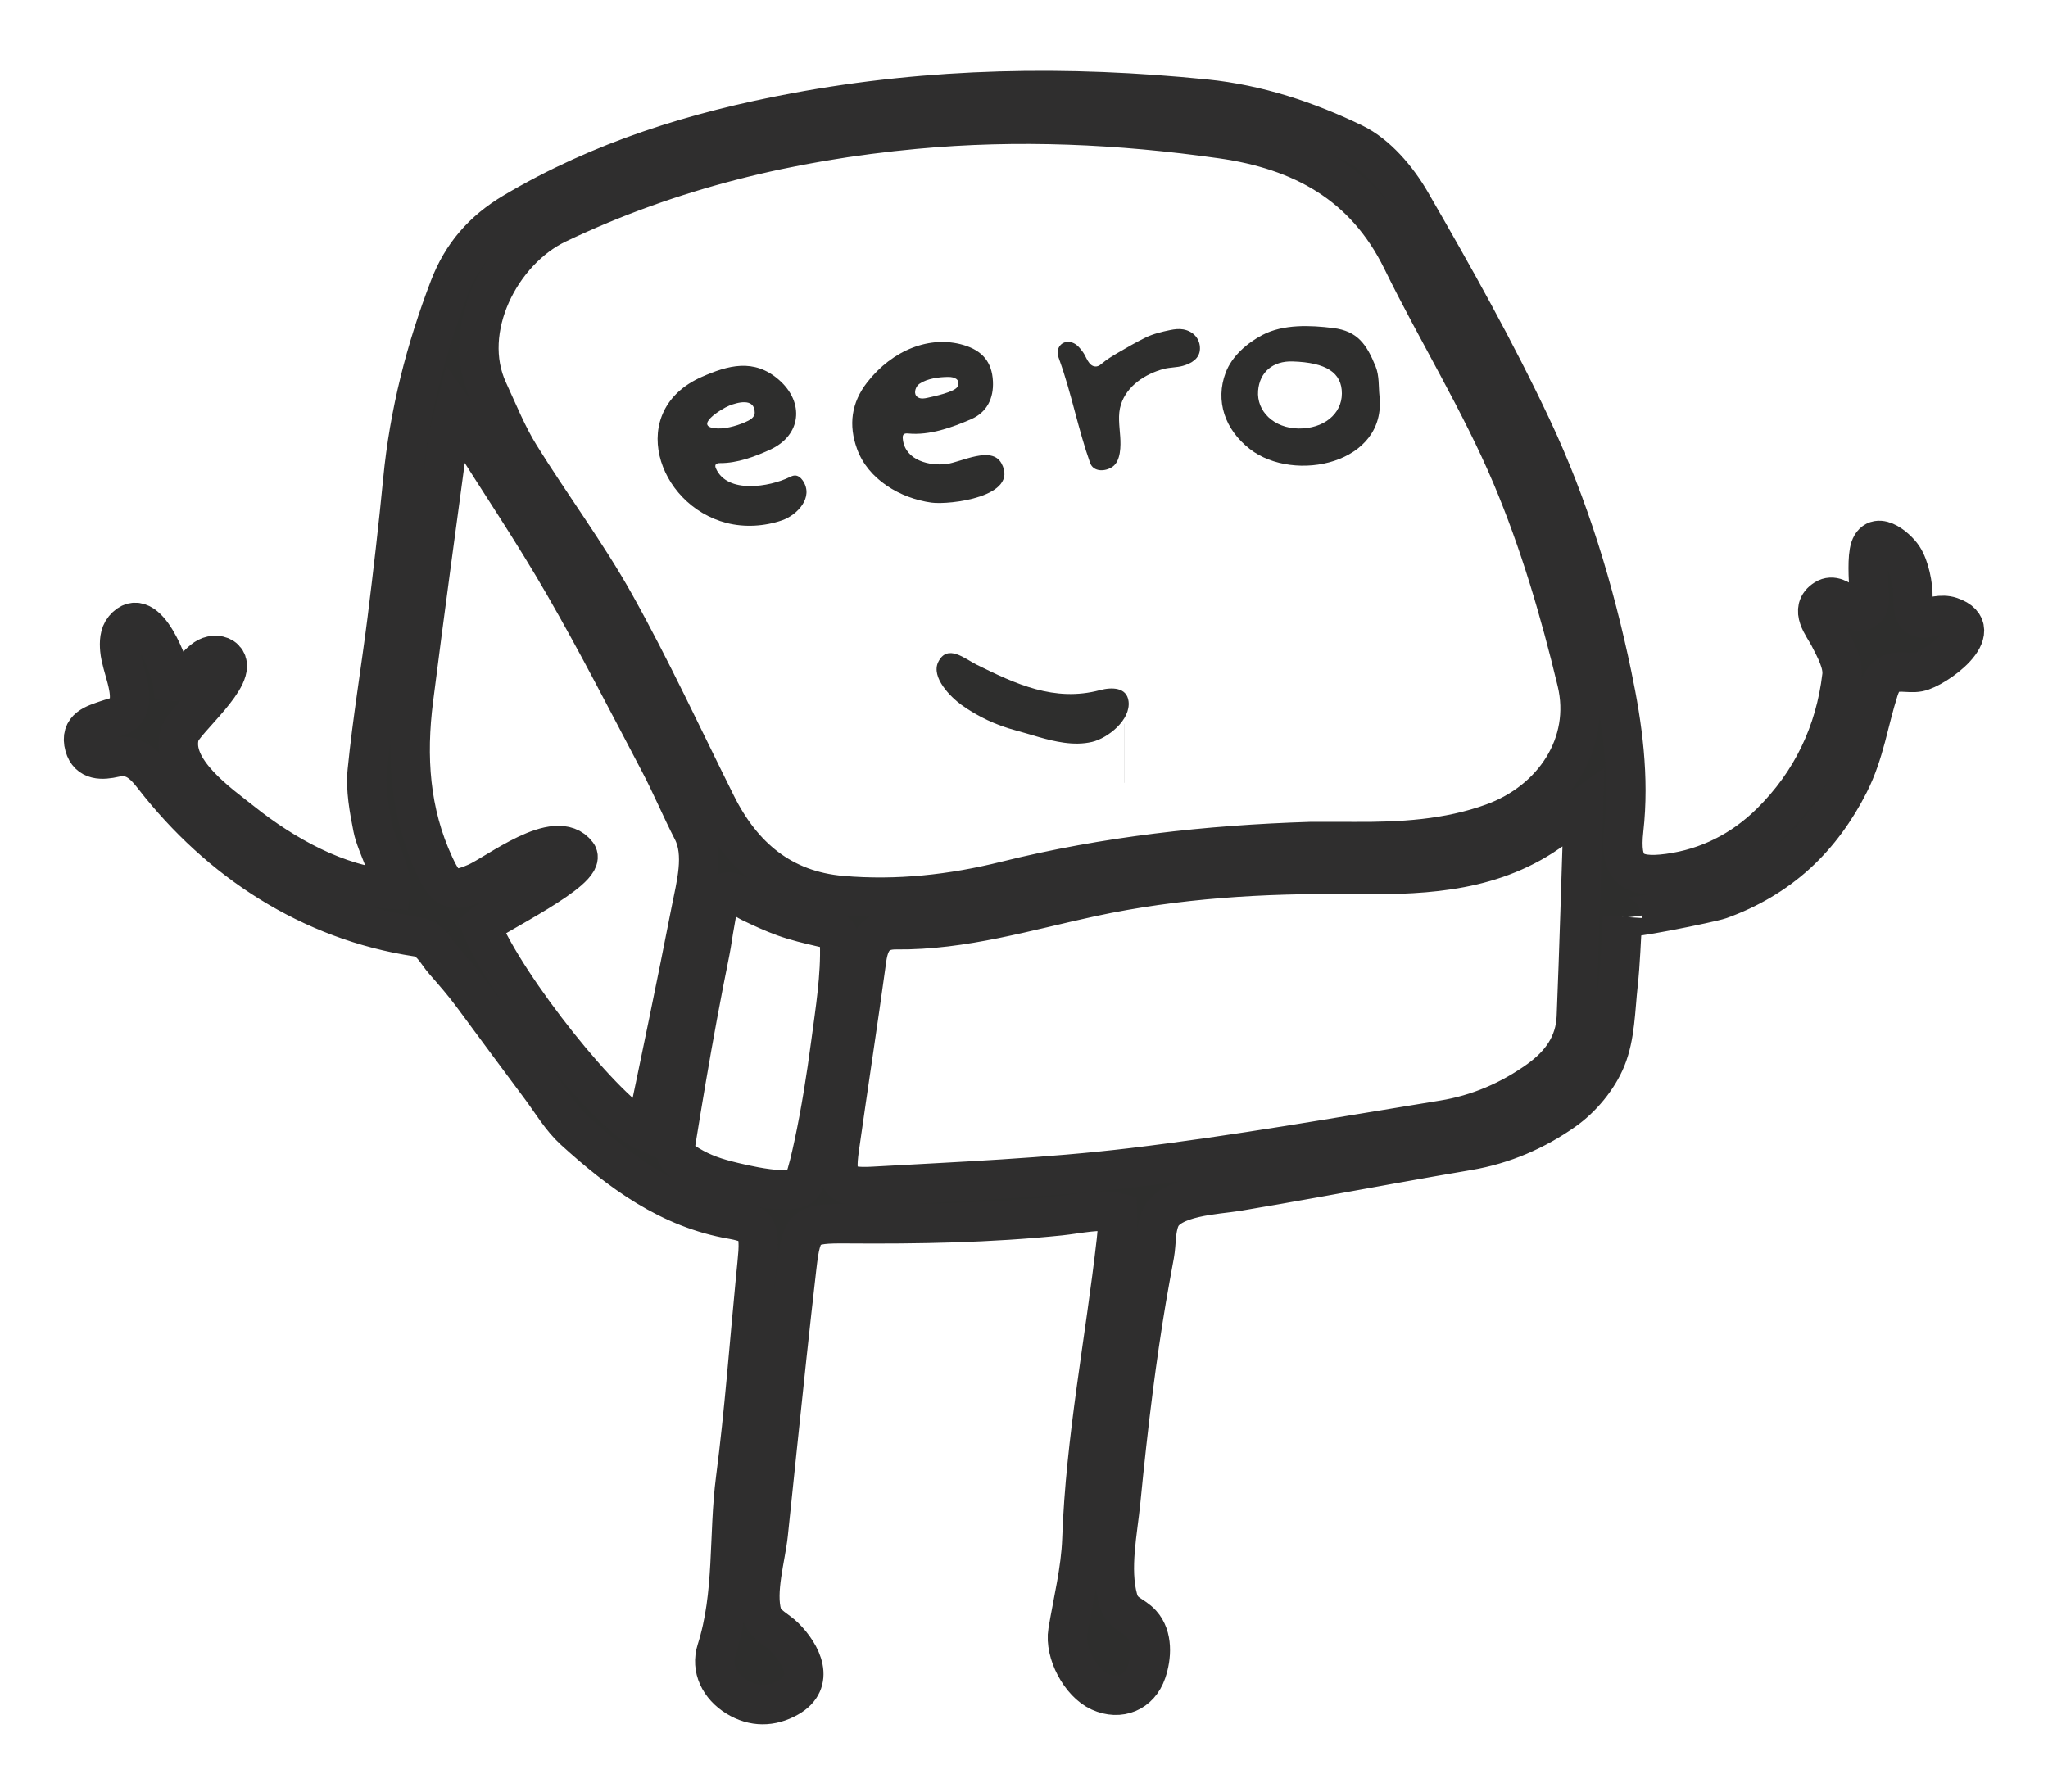 <svg width="100%" height="100%" viewBox="0 0 104 91" version="1.1" xmlns="http://www.w3.org/2000/svg" xmlns:xlink="http://www.w3.org/1999/xlink" xml:space="preserve" style="fill-rule:evenodd;clip-rule:evenodd;">
    <g id="Plan-de-travail1" transform="matrix(1,0,0,1,-348.117,-246.472)">
        <rect x="348.117" y="246.472" width="103.766" height="90.233" style="fill:none;"></rect>
        <clipPath id="_clip1">
            <rect x="348.117" y="246.472" width="103.766" height="90.233"></rect>
        </clipPath>
        <g clip-path="url(#_clip1)">
            <g transform="matrix(1,0,0,1,351.357,250.067)">
                <path d="M76.808,48.059C76.752,49.439 76.016,50.462 74.913,51.254C73.444,52.31 71.812,53.008 70.042,53.294C64.791,54.145 59.547,55.081 54.269,55.713C49.902,56.236 45.492,56.416 41.096,56.663C39.412,56.758 39.151,56.383 39.384,54.734C39.837,51.524 40.334,48.321 40.774,45.109C40.901,44.188 41.26,43.619 42.265,43.629C45.672,43.665 48.908,42.666 52.191,41.96C56.516,41.031 60.883,40.77 65.31,40.82C68.652,40.858 72.077,40.803 75.073,38.885C75.727,38.466 76.342,37.984 77.168,37.393C77.046,41.1 76.949,44.581 76.808,48.059ZM38.078,54.571C37.939,55.213 37.797,55.864 37.575,56.483C37.289,57.283 34.288,56.52 33.674,56.363C32.857,56.154 32.195,55.894 31.485,55.424C31.074,55.151 31.01,54.873 31.09,54.375C31.433,52.25 31.791,50.127 32.182,48.011C32.383,46.926 32.592,45.844 32.811,44.764C32.912,44.27 32.969,43.769 33.064,43.274C33.133,42.919 33.247,41.964 33.583,41.748C33.61,41.73 33.642,41.718 33.677,41.712C34.009,41.656 34.62,42.114 34.868,42.233C35.427,42.501 35.988,42.765 36.572,42.975C37.187,43.196 37.824,43.345 38.459,43.493C39.004,43.62 39.373,43.658 39.395,44.307C39.455,45.98 39.168,47.733 38.948,49.393C38.717,51.126 38.446,52.86 38.078,54.571ZM21.187,43.44C21.719,42.944 26.652,40.57 26.069,39.792C25.005,38.373 21.984,40.791 20.934,41.244C19.702,41.775 19.389,41.58 18.824,40.368C17.563,37.662 17.391,34.823 17.759,31.926C18.32,27.501 18.925,23.082 19.521,18.662C19.568,18.311 19.691,17.971 19.849,17.348C20.172,17.811 20.36,18.059 20.527,18.322C22.156,20.905 23.862,23.444 25.386,26.088C27.094,29.048 28.65,32.097 30.244,35.123C30.842,36.257 31.334,37.446 31.922,38.586C32.55,39.799 32.098,41.38 31.847,42.664C31.114,46.41 30.335,50.145 29.552,53.882C27.58,53.001 22.457,46.531 21.187,43.44ZM25.057,7.771C30.828,5.018 36.882,3.562 43.224,2.971C48.45,2.484 53.617,2.721 58.787,3.454C62.835,4.027 66.063,5.751 67.952,9.607C69.754,13.286 71.926,16.8 73.519,20.563C74.94,23.923 75.983,27.476 76.835,31.031C77.592,34.188 75.632,37.1 72.561,38.21C70.27,39.04 67.898,39.167 65.501,39.151C64.766,39.145 64.031,39.15 63.296,39.15C58.08,39.316 52.92,39.884 47.842,41.147C45.109,41.828 42.319,42.134 39.503,41.891C36.474,41.631 34.455,39.92 33.133,37.268C31.44,33.873 29.848,30.421 28.003,27.111C26.546,24.499 24.737,22.087 23.158,19.539C22.518,18.507 22.059,17.36 21.546,16.252C20.111,13.144 22.19,9.139 25.057,7.771ZM95.822,27.725C94.857,27.396 93.864,28.553 93.901,26.744C93.914,26.144 93.729,25.205 93.393,24.698C93.055,24.187 91.896,23.228 91.682,24.442C91.575,25.053 91.66,26.073 91.683,26.722C91.685,26.779 91.687,26.837 91.684,26.895C91.677,27.055 91.643,27.21 91.528,27.313C90.904,27.877 90.2,26.363 89.443,26.834C88.614,27.351 89.36,28.197 89.64,28.741C89.96,29.365 90.37,30.103 90.295,30.738C89.954,33.619 88.752,36.146 86.671,38.197C85.235,39.612 83.48,40.5 81.491,40.767C79.55,41.029 79,40.483 79.216,38.539C79.512,35.879 79.161,33.286 78.62,30.703C77.715,26.369 76.432,22.131 74.552,18.139C72.703,14.212 70.57,10.411 68.396,6.649C67.717,5.475 66.677,4.248 65.497,3.678C63.144,2.541 60.629,1.702 57.965,1.433C50.983,0.728 44.054,0.833 37.122,2.131C32.074,3.076 27.285,4.556 22.845,7.19C21.271,8.124 20.22,9.345 19.585,10.998C18.371,14.159 17.541,17.413 17.215,20.794C16.985,23.171 16.709,25.543 16.413,27.912C16.093,30.463 15.665,33.002 15.41,35.558C15.315,36.505 15.505,37.501 15.691,38.45C15.868,39.353 16.716,40.77 16.61,41.572C13.901,41.379 11.149,39.823 9.067,38.162C7.919,37.246 5.363,35.497 5.887,33.7C6.091,33 8.955,30.693 8.167,29.876C7.947,29.648 7.566,29.651 7.284,29.795C6.75,30.07 6.178,31.082 5.505,31.015C5.409,30.369 4.199,26.968 3.06,28.34C2.824,28.624 2.812,29.031 2.844,29.4C2.919,30.269 3.572,31.474 3.254,32.328C3.087,32.777 2.602,32.821 2.202,32.962C1.554,33.189 0.796,33.375 1.05,34.292C1.264,35.058 1.955,35.022 2.579,34.88C3.522,34.666 4.045,35.183 4.567,35.855C7.895,40.143 12.524,43.175 17.936,43.991C18.648,44.099 18.905,44.756 19.327,45.235C19.831,45.808 20.312,46.361 20.77,46.983C21.921,48.544 23.076,50.101 24.233,51.657C24.778,52.392 25.257,53.211 25.923,53.817C28.25,55.933 30.752,57.796 33.965,58.345C34.242,58.392 34.89,58.535 35.078,58.759C35.286,59.007 35.277,59.698 35.255,60.003C35.224,60.431 35.178,60.857 35.136,61.284C34.805,64.695 34.557,68.117 34.115,71.514C33.738,74.411 34.055,77.376 33.146,80.226C32.853,81.142 33.299,82.057 34.173,82.594C35.02,83.115 35.927,83.112 36.793,82.623C38.18,81.841 37.485,80.435 36.594,79.55C36.242,79.2 35.61,78.92 35.463,78.42C35.116,77.241 35.648,75.509 35.773,74.31C35.93,72.804 36.086,71.298 36.244,69.792C36.557,66.779 36.876,63.768 37.222,60.759C37.465,58.644 37.662,58.547 39.787,58.563C43.402,58.59 47.002,58.528 50.597,58.158C51.434,58.072 52.699,57.786 53.51,57.998C53.532,58.472 53.501,58.974 53.447,59.447C52.877,64.495 51.878,69.489 51.699,74.587C51.644,76.156 51.25,77.713 50.989,79.271C50.81,80.335 51.615,81.88 52.616,82.331C53.619,82.783 54.622,82.377 54.984,81.32C55.244,80.558 55.31,79.535 54.729,78.887C54.293,78.402 53.748,78.402 53.536,77.634C53.108,76.086 53.522,74.194 53.675,72.631C53.862,70.727 54.068,68.824 54.312,66.926C54.507,65.411 54.726,63.9 54.979,62.395C55.106,61.64 55.25,60.89 55.385,60.137C55.494,59.528 55.434,58.888 55.674,58.306C56.145,57.16 58.555,57.091 59.584,56.919C60.906,56.699 62.226,56.466 63.546,56.229C66.134,55.765 68.719,55.285 71.312,54.847C73.108,54.544 74.742,53.829 76.181,52.816C77.083,52.181 77.908,51.188 78.32,50.174C78.787,49.027 78.789,47.68 78.927,46.413C79.05,45.284 79.082,44.146 79.156,42.974C79.143,43.183 83.675,42.248 84.101,42.096C85.536,41.582 86.87,40.809 87.997,39.781C89.104,38.77 89.987,37.537 90.661,36.201C91.449,34.641 91.645,33.069 92.162,31.451C92.245,31.19 92.36,30.927 92.572,30.754C93.041,30.37 93.649,30.638 94.189,30.534C95.05,30.369 97.794,28.396 95.822,27.725Z" style="fill:rgb(46,46,45);fill-rule:nonzero;"></path>
            </g>
            <g transform="matrix(1,0,0,1,351.357,250.067)">
                <path d="M76.808,48.059C76.752,49.439 76.016,50.462 74.913,51.254C73.444,52.31 71.812,53.008 70.042,53.294C64.791,54.145 59.547,55.081 54.269,55.713C49.902,56.236 45.492,56.416 41.096,56.663C39.412,56.758 39.151,56.383 39.384,54.734C39.837,51.524 40.334,48.321 40.774,45.109C40.901,44.188 41.26,43.619 42.265,43.629C45.672,43.665 48.908,42.666 52.191,41.96C56.516,41.031 60.883,40.77 65.31,40.82C68.652,40.858 72.077,40.803 75.073,38.885C75.727,38.466 76.342,37.984 77.168,37.393C77.046,41.1 76.949,44.581 76.808,48.059ZM38.078,54.571C37.939,55.213 37.797,55.864 37.575,56.483C37.289,57.283 34.288,56.52 33.674,56.363C32.857,56.154 32.195,55.894 31.485,55.424C31.074,55.151 31.01,54.873 31.09,54.375C31.433,52.25 31.791,50.127 32.182,48.011C32.383,46.926 32.592,45.844 32.811,44.764C32.912,44.27 32.969,43.769 33.064,43.274C33.133,42.919 33.247,41.964 33.583,41.748C33.61,41.73 33.642,41.718 33.677,41.712C34.009,41.656 34.62,42.114 34.868,42.233C35.427,42.501 35.988,42.765 36.572,42.975C37.187,43.196 37.824,43.345 38.459,43.493C39.004,43.62 39.373,43.658 39.395,44.307C39.455,45.98 39.168,47.733 38.948,49.393C38.717,51.126 38.446,52.86 38.078,54.571ZM21.187,43.44C21.719,42.944 26.652,40.57 26.069,39.792C25.005,38.373 21.984,40.791 20.934,41.244C19.702,41.775 19.389,41.58 18.824,40.368C17.563,37.662 17.391,34.823 17.759,31.926C18.32,27.501 18.925,23.082 19.521,18.662C19.568,18.311 19.691,17.971 19.849,17.348C20.172,17.811 20.36,18.059 20.527,18.322C22.156,20.905 23.862,23.444 25.386,26.088C27.094,29.048 28.65,32.097 30.244,35.123C30.842,36.257 31.334,37.446 31.922,38.586C32.55,39.799 32.098,41.38 31.847,42.664C31.114,46.41 30.335,50.145 29.552,53.882C27.58,53.001 22.457,46.531 21.187,43.44ZM25.057,7.771C30.828,5.018 36.882,3.562 43.224,2.971C48.45,2.484 53.617,2.721 58.787,3.454C62.835,4.027 66.063,5.751 67.952,9.607C69.754,13.286 71.926,16.8 73.519,20.563C74.94,23.923 75.983,27.476 76.835,31.031C77.592,34.188 75.632,37.1 72.561,38.21C70.27,39.04 67.898,39.167 65.501,39.151C64.766,39.145 64.031,39.15 63.296,39.15C58.08,39.316 52.92,39.884 47.842,41.147C45.109,41.828 42.319,42.134 39.503,41.891C36.474,41.631 34.455,39.92 33.133,37.268C31.44,33.873 29.848,30.421 28.003,27.111C26.546,24.499 24.737,22.087 23.158,19.539C22.518,18.507 22.059,17.36 21.546,16.252C20.111,13.144 22.19,9.139 25.057,7.771ZM95.822,27.725C94.857,27.396 93.864,28.553 93.901,26.744C93.914,26.144 93.729,25.205 93.393,24.698C93.055,24.187 91.896,23.228 91.682,24.442C91.575,25.053 91.66,26.073 91.683,26.722C91.685,26.779 91.687,26.837 91.684,26.895C91.677,27.055 91.643,27.21 91.528,27.313C90.904,27.877 90.2,26.363 89.443,26.834C88.614,27.351 89.36,28.197 89.64,28.741C89.96,29.365 90.37,30.103 90.295,30.738C89.954,33.619 88.752,36.146 86.671,38.197C85.235,39.612 83.48,40.5 81.491,40.767C79.55,41.029 79,40.483 79.216,38.539C79.512,35.879 79.161,33.286 78.62,30.703C77.715,26.369 76.432,22.131 74.552,18.139C72.703,14.212 70.57,10.411 68.396,6.649C67.717,5.475 66.677,4.248 65.497,3.678C63.144,2.541 60.629,1.702 57.965,1.433C50.983,0.728 44.054,0.833 37.122,2.131C32.074,3.076 27.285,4.556 22.845,7.19C21.271,8.124 20.22,9.345 19.585,10.998C18.371,14.159 17.541,17.413 17.215,20.794C16.985,23.171 16.709,25.543 16.413,27.912C16.093,30.463 15.665,33.002 15.41,35.558C15.315,36.505 15.505,37.501 15.691,38.45C15.868,39.353 16.716,40.77 16.61,41.572C13.901,41.379 11.149,39.823 9.067,38.162C7.919,37.246 5.363,35.497 5.887,33.7C6.091,33 8.955,30.693 8.167,29.876C7.947,29.648 7.566,29.651 7.284,29.795C6.75,30.07 6.178,31.082 5.505,31.015C5.409,30.369 4.199,26.968 3.06,28.34C2.824,28.624 2.812,29.031 2.844,29.4C2.919,30.269 3.572,31.474 3.254,32.328C3.087,32.777 2.602,32.821 2.202,32.962C1.554,33.189 0.796,33.375 1.05,34.292C1.264,35.058 1.955,35.022 2.579,34.88C3.522,34.666 4.045,35.183 4.567,35.855C7.895,40.143 12.524,43.175 17.936,43.991C18.648,44.099 18.905,44.756 19.327,45.235C19.831,45.808 20.312,46.361 20.77,46.983C21.921,48.544 23.076,50.101 24.233,51.657C24.778,52.392 25.257,53.211 25.923,53.817C28.25,55.933 30.752,57.796 33.965,58.345C34.242,58.392 34.89,58.535 35.078,58.759C35.286,59.007 35.277,59.698 35.255,60.003C35.224,60.431 35.178,60.857 35.136,61.284C34.805,64.695 34.557,68.117 34.115,71.514C33.738,74.411 34.055,77.376 33.146,80.226C32.853,81.142 33.299,82.057 34.173,82.594C35.02,83.115 35.927,83.112 36.793,82.623C38.18,81.841 37.485,80.435 36.594,79.55C36.242,79.2 35.61,78.92 35.463,78.42C35.116,77.241 35.648,75.509 35.773,74.31C35.93,72.804 36.086,71.298 36.244,69.792C36.557,66.779 36.876,63.768 37.222,60.759C37.465,58.644 37.662,58.547 39.787,58.563C43.402,58.59 47.002,58.528 50.597,58.158C51.434,58.072 52.699,57.786 53.51,57.998C53.532,58.472 53.501,58.974 53.447,59.447C52.877,64.495 51.878,69.489 51.699,74.587C51.644,76.156 51.25,77.713 50.989,79.271C50.81,80.335 51.615,81.88 52.616,82.331C53.619,82.783 54.622,82.377 54.984,81.32C55.244,80.558 55.31,79.535 54.729,78.887C54.293,78.402 53.748,78.402 53.536,77.634C53.108,76.086 53.522,74.194 53.675,72.631C53.862,70.727 54.068,68.824 54.312,66.926C54.507,65.411 54.726,63.9 54.979,62.395C55.106,61.64 55.25,60.89 55.385,60.137C55.494,59.528 55.434,58.888 55.674,58.306C56.145,57.16 58.555,57.091 59.584,56.919C60.906,56.699 62.226,56.466 63.546,56.229C66.134,55.765 68.719,55.285 71.312,54.847C73.108,54.544 74.742,53.829 76.181,52.816C77.083,52.181 77.908,51.188 78.32,50.174C78.787,49.027 78.789,47.68 78.927,46.413C79.05,45.284 79.082,44.146 79.156,42.974C79.143,43.183 83.675,42.248 84.101,42.096C85.536,41.582 86.87,40.809 87.997,39.781C89.104,38.77 89.987,37.537 90.661,36.201C91.449,34.641 91.645,33.069 92.162,31.451C92.245,31.19 92.36,30.927 92.572,30.754C93.041,30.37 93.649,30.638 94.189,30.534C95.05,30.369 97.794,28.396 95.822,27.725Z" style="fill:none;fill-rule:nonzero;stroke:rgb(47,46,46);stroke-width:2px;"></path>
            </g>
            <g transform="matrix(0.483,0,0,0.483,329.205,214.452)">
                <path d="M117.831,110.532C118.241,110.323 118.506,110.048 118.506,109.689C118.503,108.077 116.647,108.624 115.832,108.948C114.989,109.28 111.862,111.236 114.619,111.35C115.602,111.39 116.955,110.976 117.831,110.532ZM114.38,115.432C114.393,115.476 114.411,115.519 114.43,115.562C115.621,118.259 120.077,117.489 122.147,116.482C122.336,116.389 122.535,116.296 122.746,116.298C123.075,116.301 123.357,116.542 123.545,116.813C124.773,118.587 122.952,120.463 121.392,121.006C119.543,121.648 117.446,121.776 115.549,121.289C108.204,119.4 104.961,109.436 112.943,105.926C115.667,104.728 118.416,103.925 121.063,106.25C123.759,108.619 123.409,112.076 120.124,113.58C118.504,114.324 116.65,115.006 114.872,114.994C114.691,114.993 114.472,115.014 114.39,115.175C114.351,115.254 114.357,115.344 114.38,115.432Z" style="fill:rgb(46,46,45);fill-rule:nonzero;"></path>
            </g>
            <g transform="matrix(0.483,0,0,0.483,329.205,214.452)">
                <path d="M135.488,107.926C135.541,107.995 135.612,108.055 135.704,108.103C136.002,108.259 136.362,108.2 136.69,108.125C137.261,107.993 139.606,107.517 139.843,106.927C140.137,106.201 139.537,105.929 138.843,105.934C137.872,105.941 136.648,106.095 135.827,106.653C135.46,106.903 135.197,107.546 135.488,107.926ZM134.09,112.582C134.391,114.723 136.894,115.316 138.671,115.09C140.232,114.891 143.418,113.129 144.447,115.024C146.357,118.541 138.974,119.407 137.088,119.149C133.818,118.7 130.43,116.728 129.261,113.5C128.354,110.992 128.651,108.652 130.331,106.498C133.009,103.066 136.959,101.547 140.439,102.57C142.409,103.15 143.449,104.332 143.55,106.4C143.636,108.173 142.926,109.648 141.261,110.372C139.24,111.253 136.889,112.094 134.652,111.88C134.477,111.863 134.274,111.856 134.155,111.987C134.067,112.087 134.06,112.232 134.068,112.365C134.072,112.438 134.08,112.511 134.09,112.582Z" style="fill:rgb(46,46,45);fill-rule:nonzero;"></path>
            </g>
            <g transform="matrix(0.483,0,0,0.483,329.205,214.452)">
                <path d="M175.047,104.304C172.983,104.241 171.589,105.424 171.43,107.375C171.252,109.571 173.119,111.322 175.676,111.355C178.308,111.391 180.233,109.837 180.236,107.676C180.239,105.482 178.593,104.413 175.047,104.304ZM184.187,107.903C184.997,115.07 175.231,117.145 170.564,113.517C167.932,111.47 166.899,108.44 168.02,105.482C168.683,103.734 170.274,102.361 171.893,101.515C174.091,100.364 176.932,100.49 179.317,100.787C181.896,101.106 182.85,102.525 183.787,104.844C184.185,105.828 184.088,107.013 184.187,107.903Z" style="fill:rgb(46,46,45);fill-rule:nonzero;"></path>
            </g>
            <g transform="matrix(0.483,0,0,0.483,329.205,214.452)">
                <path d="M154.318,104.833C154.517,104.844 154.718,104.767 154.927,104.587C155.488,104.103 156.091,103.744 156.739,103.362C157.672,102.816 158.611,102.278 159.581,101.799C160.372,101.408 161.33,101.175 162.195,101C162.648,100.909 163.117,100.85 163.57,100.934C164.612,101.125 165.345,101.914 165.315,102.987C165.286,104.012 164.408,104.517 163.52,104.767C162.861,104.952 162.141,104.919 161.482,105.098C159.573,105.618 157.649,106.842 157.008,108.827C156.657,109.912 156.859,111.089 156.933,112.228C156.995,113.166 157.007,114.75 156.136,115.37C155.399,115.896 154.118,115.965 153.765,114.97C152.501,111.414 151.81,107.665 150.536,104.136C150.409,103.786 150.282,103.405 150.391,103.048C150.665,102.155 151.638,102.036 152.317,102.55C152.593,102.758 152.803,103.04 153.009,103.318C153.379,103.818 153.593,104.793 154.318,104.833Z" style="fill:rgb(46,46,45);fill-rule:nonzero;"></path>
            </g>
            <g transform="matrix(0.483,0,0,0.483,329.205,214.452)">
                <path d="M151.003,144.394C149.242,144.151 147.49,143.512 145.925,143.098C143.889,142.558 141.95,141.649 140.239,140.419C139.126,139.62 137.006,137.521 137.798,135.913C138.764,133.948 140.62,135.592 141.838,136.195C145.902,138.202 150.009,140.144 154.784,138.872C156.029,138.541 157.616,138.543 157.807,140.031C158.061,142.005 155.626,143.924 153.971,144.314C153,144.542 152,144.532 151.003,144.394Z" style="fill:rgb(46,46,45);fill-rule:nonzero;"></path>
            </g>
            <g transform="matrix(1,0,0,1,351.357,250.067)">
                <path d="M53.85,34.666L53.854,34.666C53.853,34.666 53.853,34.666 53.85,34.666Z" style="fill:rgb(46,46,45);fill-rule:nonzero;stroke:rgb(47,46,46);stroke-width:3px;"></path>
            </g>
        </g>
    </g>
</svg>
